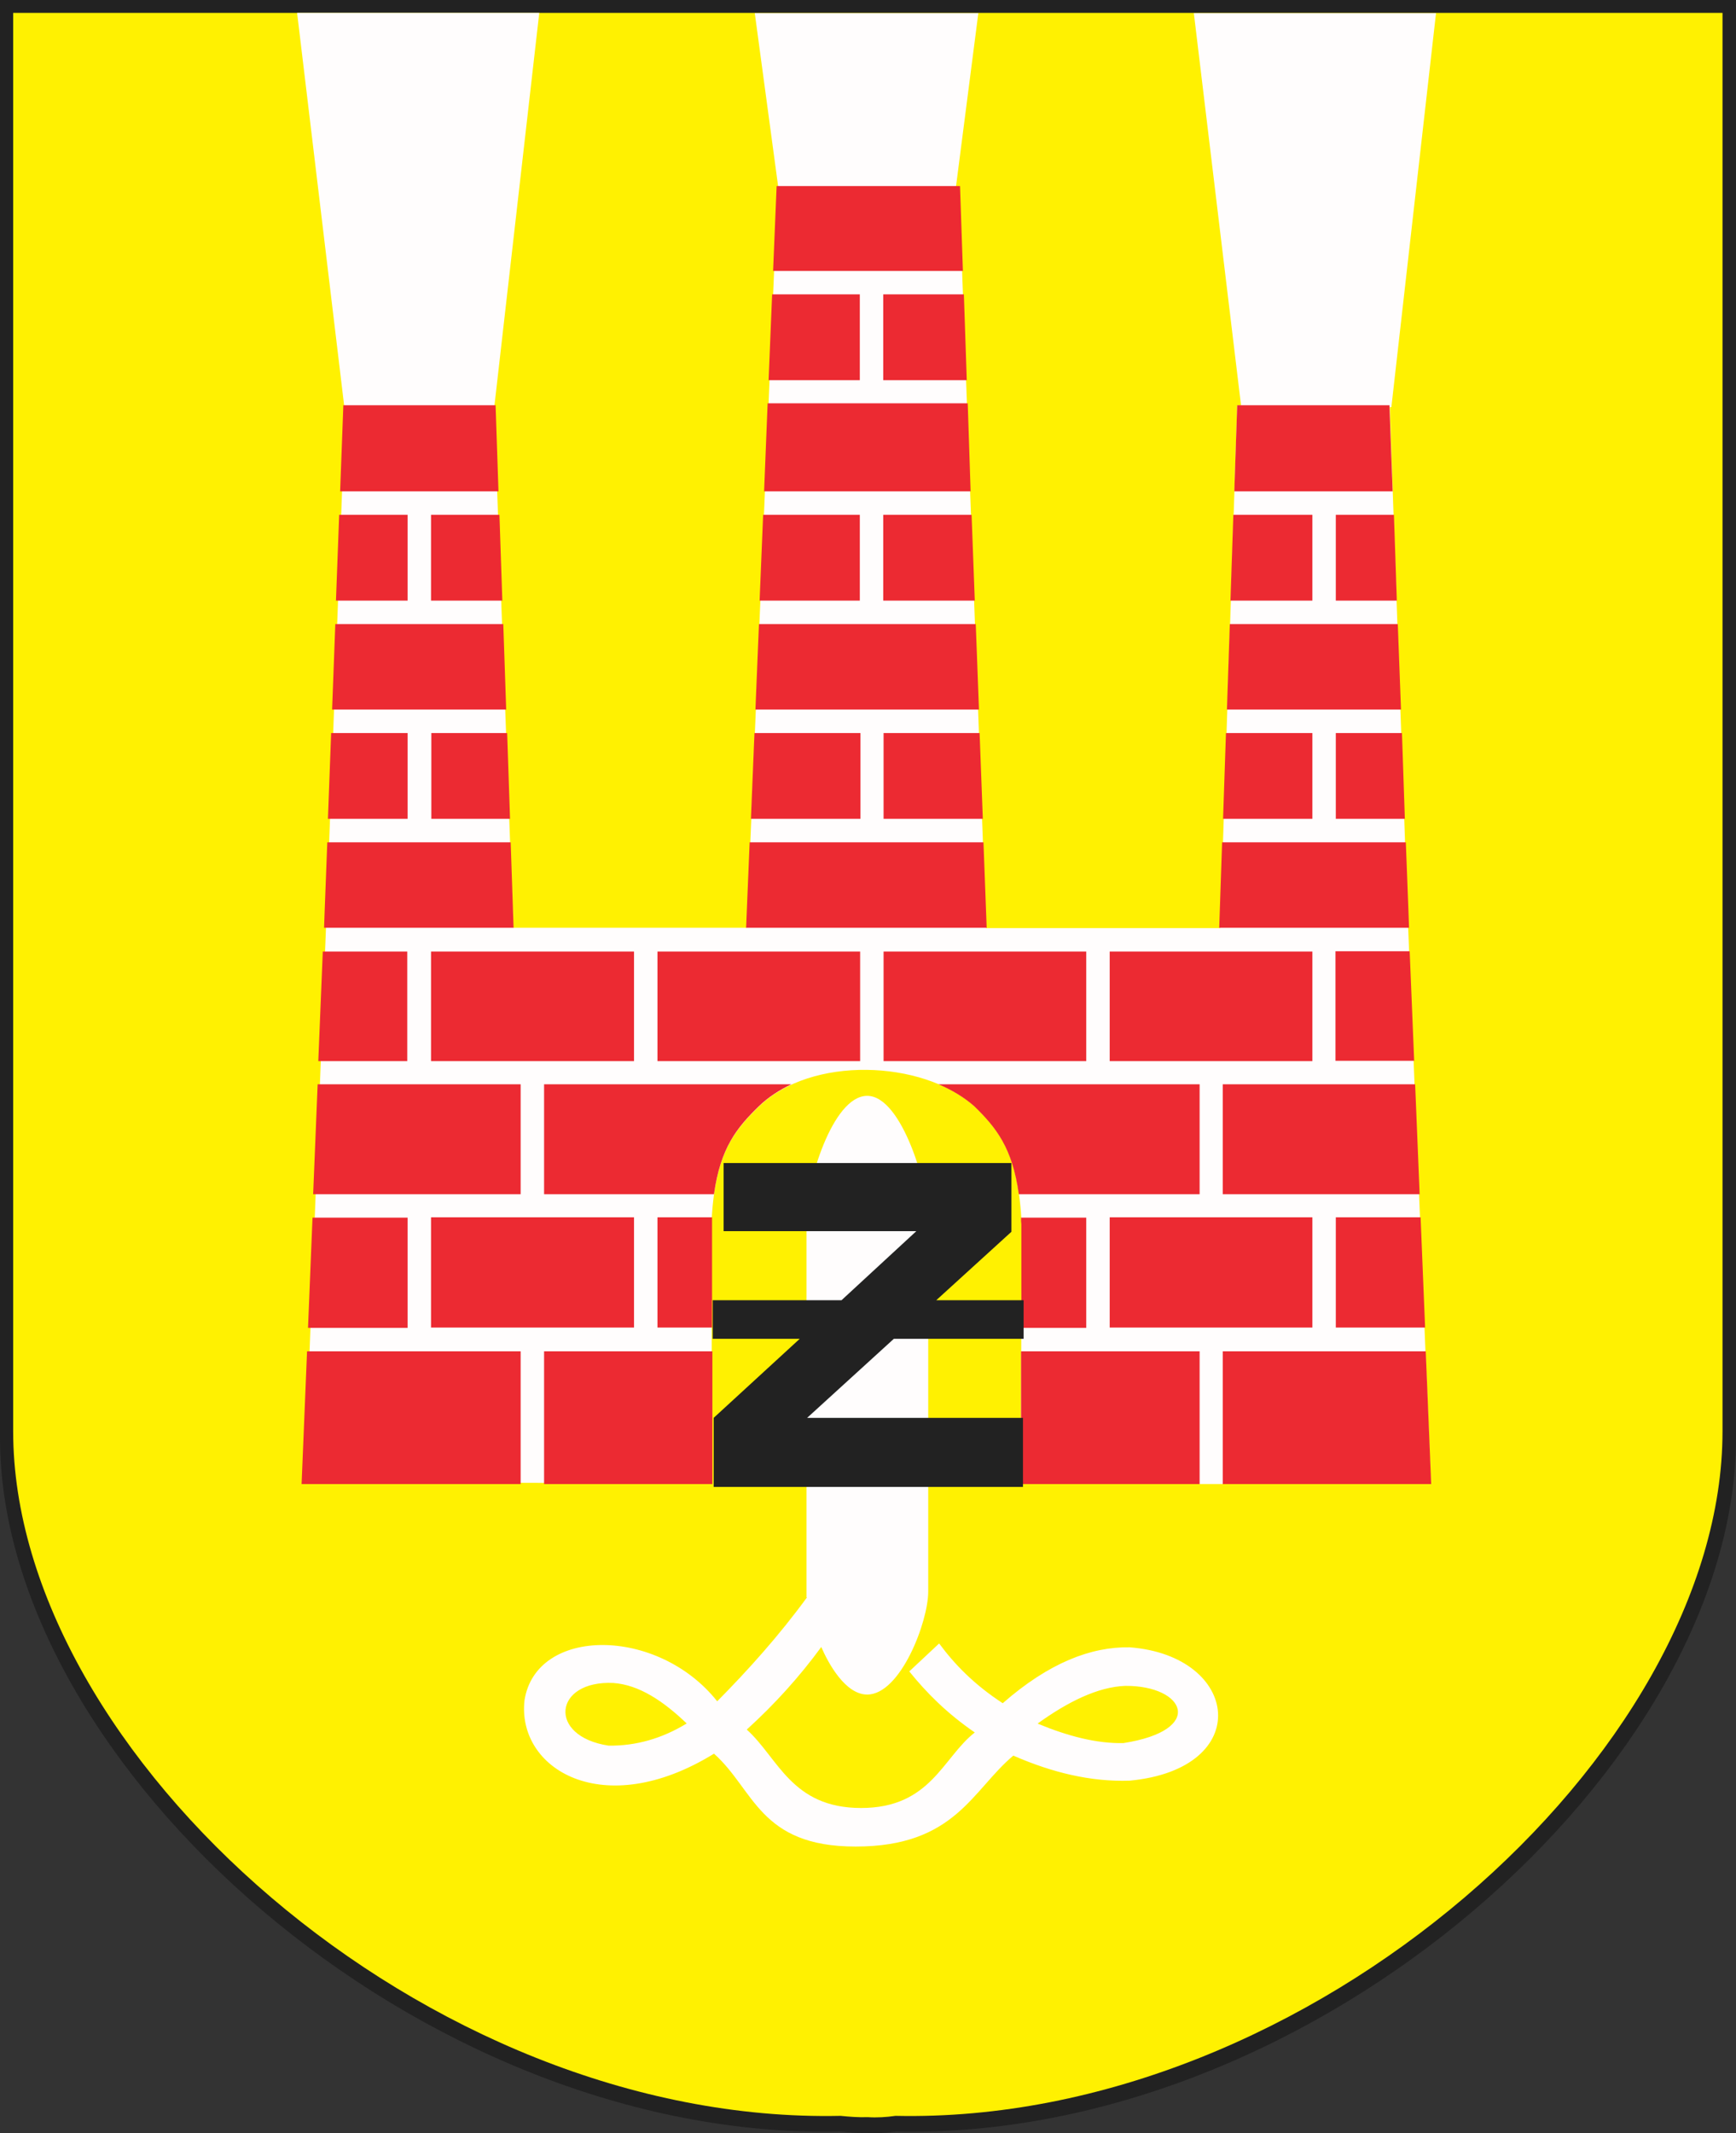 <svg xmlns="http://www.w3.org/2000/svg" id="Warstwa_1" viewBox="0 0 540.5 663.8"><rect x="0" y="0" width="540.5" height="663.8" fill="#333333" stroke="none"/><defs><style>      .st0 {        fill: #ec2a32;      }      .st0, .st1, .st2, .st3 {        fill-rule: evenodd;      }      .st1 {        fill: #fff101;      }      .st2 {        fill: #fffdfd;      }      .st3 {        fill: #222;      }    </style></defs><path class="st3" d="M540.5,0v447.4c0,101.5-130.5,218.7-261.6,215.9-2.8.4-5.8.6-8.7.4-2.9.1-5.5-.1-8.6-.4C130.5,666.1,0,548.9,0,447.4V0h540.5"></path><path class="st1" d="M536.3,4v441.4c0,100.1-128.5,215.8-257.5,213-2.8.4-5.8.6-8.6.4-2.9.1-5.4-.1-8.5-.4-129.1,2.8-257.6-112.9-257.6-213V4h532.3"></path><path class="st2" d="M251.3,497c-8.7,11.9-18.2,22.5-28,32.4-18.5-23.3-56.4-23.3-60-.3-2.4,21.3,24.4,37.9,59,16.6,12.6,11.2,14.1,28.9,44.1,28.9,31,0,36.3-17.6,49.1-28.3,12.1,5.3,24.2,8.2,36.2,7.8,39-3.7,34.4-38.9,0-41.5-12-.2-25.1,4.8-39.5,17.4-8.9-5.8-15-12.1-19.8-18.6-3.1,2.9-6.2,5.8-9.3,8.7,5.4,6.7,11.8,13.1,20.4,19-10,7.8-13.7,23.5-35.4,23.5s-25.8-15.6-35.6-24.4c8.6-7.8,16.4-16.4,23.2-25.7,2.2,5.1,7.5,14.8,14.3,14.8,10.4,0,19-22.7,19-32v-117.1c0-8.2-8-37.2-19-37.2s-18.9,27.9-18.9,37.2v117.1c0,.6,0,1.1,0,1.8ZM323.1,536.3c9.3-6.7,18.7-11.4,27.3-11.7,18.6-.1,25,13.8-.6,17.8-8.4.2-17.4-2.2-26.6-6h0ZM213.8,536.3c-7.3-7-14.8-12-22.8-12.6-18.6-.9-20.7,16.6-1.5,19.5,8.5.1,16.6-2.2,24.3-6.9"></path><path class="st2" d="M303.3,344.1c8.3,8,13.8,15.5,14.8,36.9l-.3,80.8h127.7l-7.3-178.7-5.5-156.4h.5l13.9-122.6h-75.4l14.7,122.1h-1.2l-5.3,162.6h-72.9l-8.4-230.4h-1l7-54.3h-69.6l7.3,54.1h-.2l-9.6,230.5h-72.7l-5.1-138.2-48-3.2-5,136-6.9,177.9,126.9.4-.2-80.6c.9-21.4,6.6-28.8,14.9-36.8,16.2-15.6,50.5-14.5,67,0h0ZM92.5,4h75.4l-14,122.6h-46.7L92.5,4"></path><path class="st0" d="M303.3,344.2c6.9,6.7,11.9,13,13.9,27.4h56.3v-34.2h-81.3c4.2,1.8,7.9,4,11.1,6.8h0ZM380.7,371.6h61.3l-1.4-34.2h-59.9v34.2ZM317.9,378.9c0,.7,0,1.4.1,2.1v32.2c-.1,0,20.2,0,20.2,0v-34.3h-20.3ZM345.5,413.1h63.1v-34.3h-63.1v34.3ZM415.9,413.1h27.8l-1.4-34.3h-26.4v34.3ZM317.9,420.5v41.3c-.1,0,55.6,0,55.6,0v-41.3h-55.6ZM380.7,461.8h64.9l-1.7-41.3h-63.2v41.3h0ZM440.3,330.1l-1.4-34.1h-23.1v34.1h24.5ZM408.6,296.1h-63.1v34.1h63.1v-34.1ZM338.2,296.1h-63.1v34.1h63.1v-34.1ZM267.8,296.1h-63.1v34.1h63.1v-34.1ZM197.4,296.1h-63.2v34.1h63.2v-34.1ZM126.9,296.1h-26.4l-1.4,34.1h27.7v-34.1ZM438.7,288.7l-.2-5.7-.8-20.9h-57.2l-.9,26.6h59,0ZM437.4,254.8l-.9-26.7h-20.6v26.7h21.5,0ZM408.6,228.1h-26.9l-.9,26.7h27.8v-26.7ZM436.2,220.8l-1-26.6h-52.3l-.9,26.6h54.2,0ZM434.9,186.9l-.9-26.7h-18.1v26.7h19,0ZM408.6,160.2h-24.6l-.9,26.7h25.5v-26.7ZM433.6,152.9l-1-26.8h-47.4l-.9,26.8h49.3ZM307.2,288.7l-1-26.6h-72.8l-1.1,26.6h74.9,0ZM306,254.8l-1-26.7h-29.9v26.7h31ZM267.8,228.1h-32.9l-1.1,26.7h34.1v-26.7h0ZM304.8,220.8l-1-26.6h-67.5l-1.1,26.6h69.6,0ZM303.5,186.9l-1-26.7h-27.5v26.7h28.5ZM267.8,160.2h-30.2l-1.1,26.7h31.2v-26.7h0ZM302.2,152.9l-.9-27.4h-62.3l-1.1,27.4h64.4,0ZM301,118.3l-.9-26.7h-25.1v26.7h26ZM267.8,91.6h-27.4l-1.1,26.7h28.4v-26.7h0ZM299.8,84.3l-.9-26.4h-57.1l-1.1,26.4h59.1,0ZM159.9,288.7l-.9-26.6h-57.1l-.8,20.9-.2,5.7h59,0ZM158.8,254.8l-.9-26.7h-23.6v26.7h24.6,0ZM126.9,228.1h-23.8l-1,26.7h24.8v-26.7h0ZM157.6,220.8l-.9-26.6h-52.3l-1,26.6h54.2,0ZM156.4,186.9l-.9-26.7h-21.3v26.7h22.2,0ZM126.9,160.2h-21.3l-1,26.7h22.3v-26.7ZM155.2,152.9l-.9-26.8h-47.4l-1,26.8h49.3ZM98.9,337.4l-1.4,34.2h64.6v-34.2h-63.2ZM169.4,371.6h52.9c2-14.4,7.1-20.7,14-27.4,2.9-2.8,6.3-5,10.1-6.8h-77v34.2h0ZM97.3,378.9l-1.4,34.3h31v-34.3h-29.7ZM134.2,413.1h63.2v-34.3h-63.2v34.3ZM204.7,413.1h17v-32.2c0-.7,0-1.4,0-2.1h-17v34.3ZM95.6,420.5l-1.7,41.3h68.2v-41.3h-66.5ZM169.4,461.8h52.4v-41.3h-52.4v41.3"></path><path class="st3" d="M318.5,441.2h-67.2l27-24.6h40.4v-12h-27.2l23.4-21.3v-21.4c0,0-89.6,0-89.6,0v21.2c0,0,60,0,60,0l-23.3,21.5h-40.1v12h27.1l-26.8,24.6v21.5h96.3v-21.5"></path></svg>